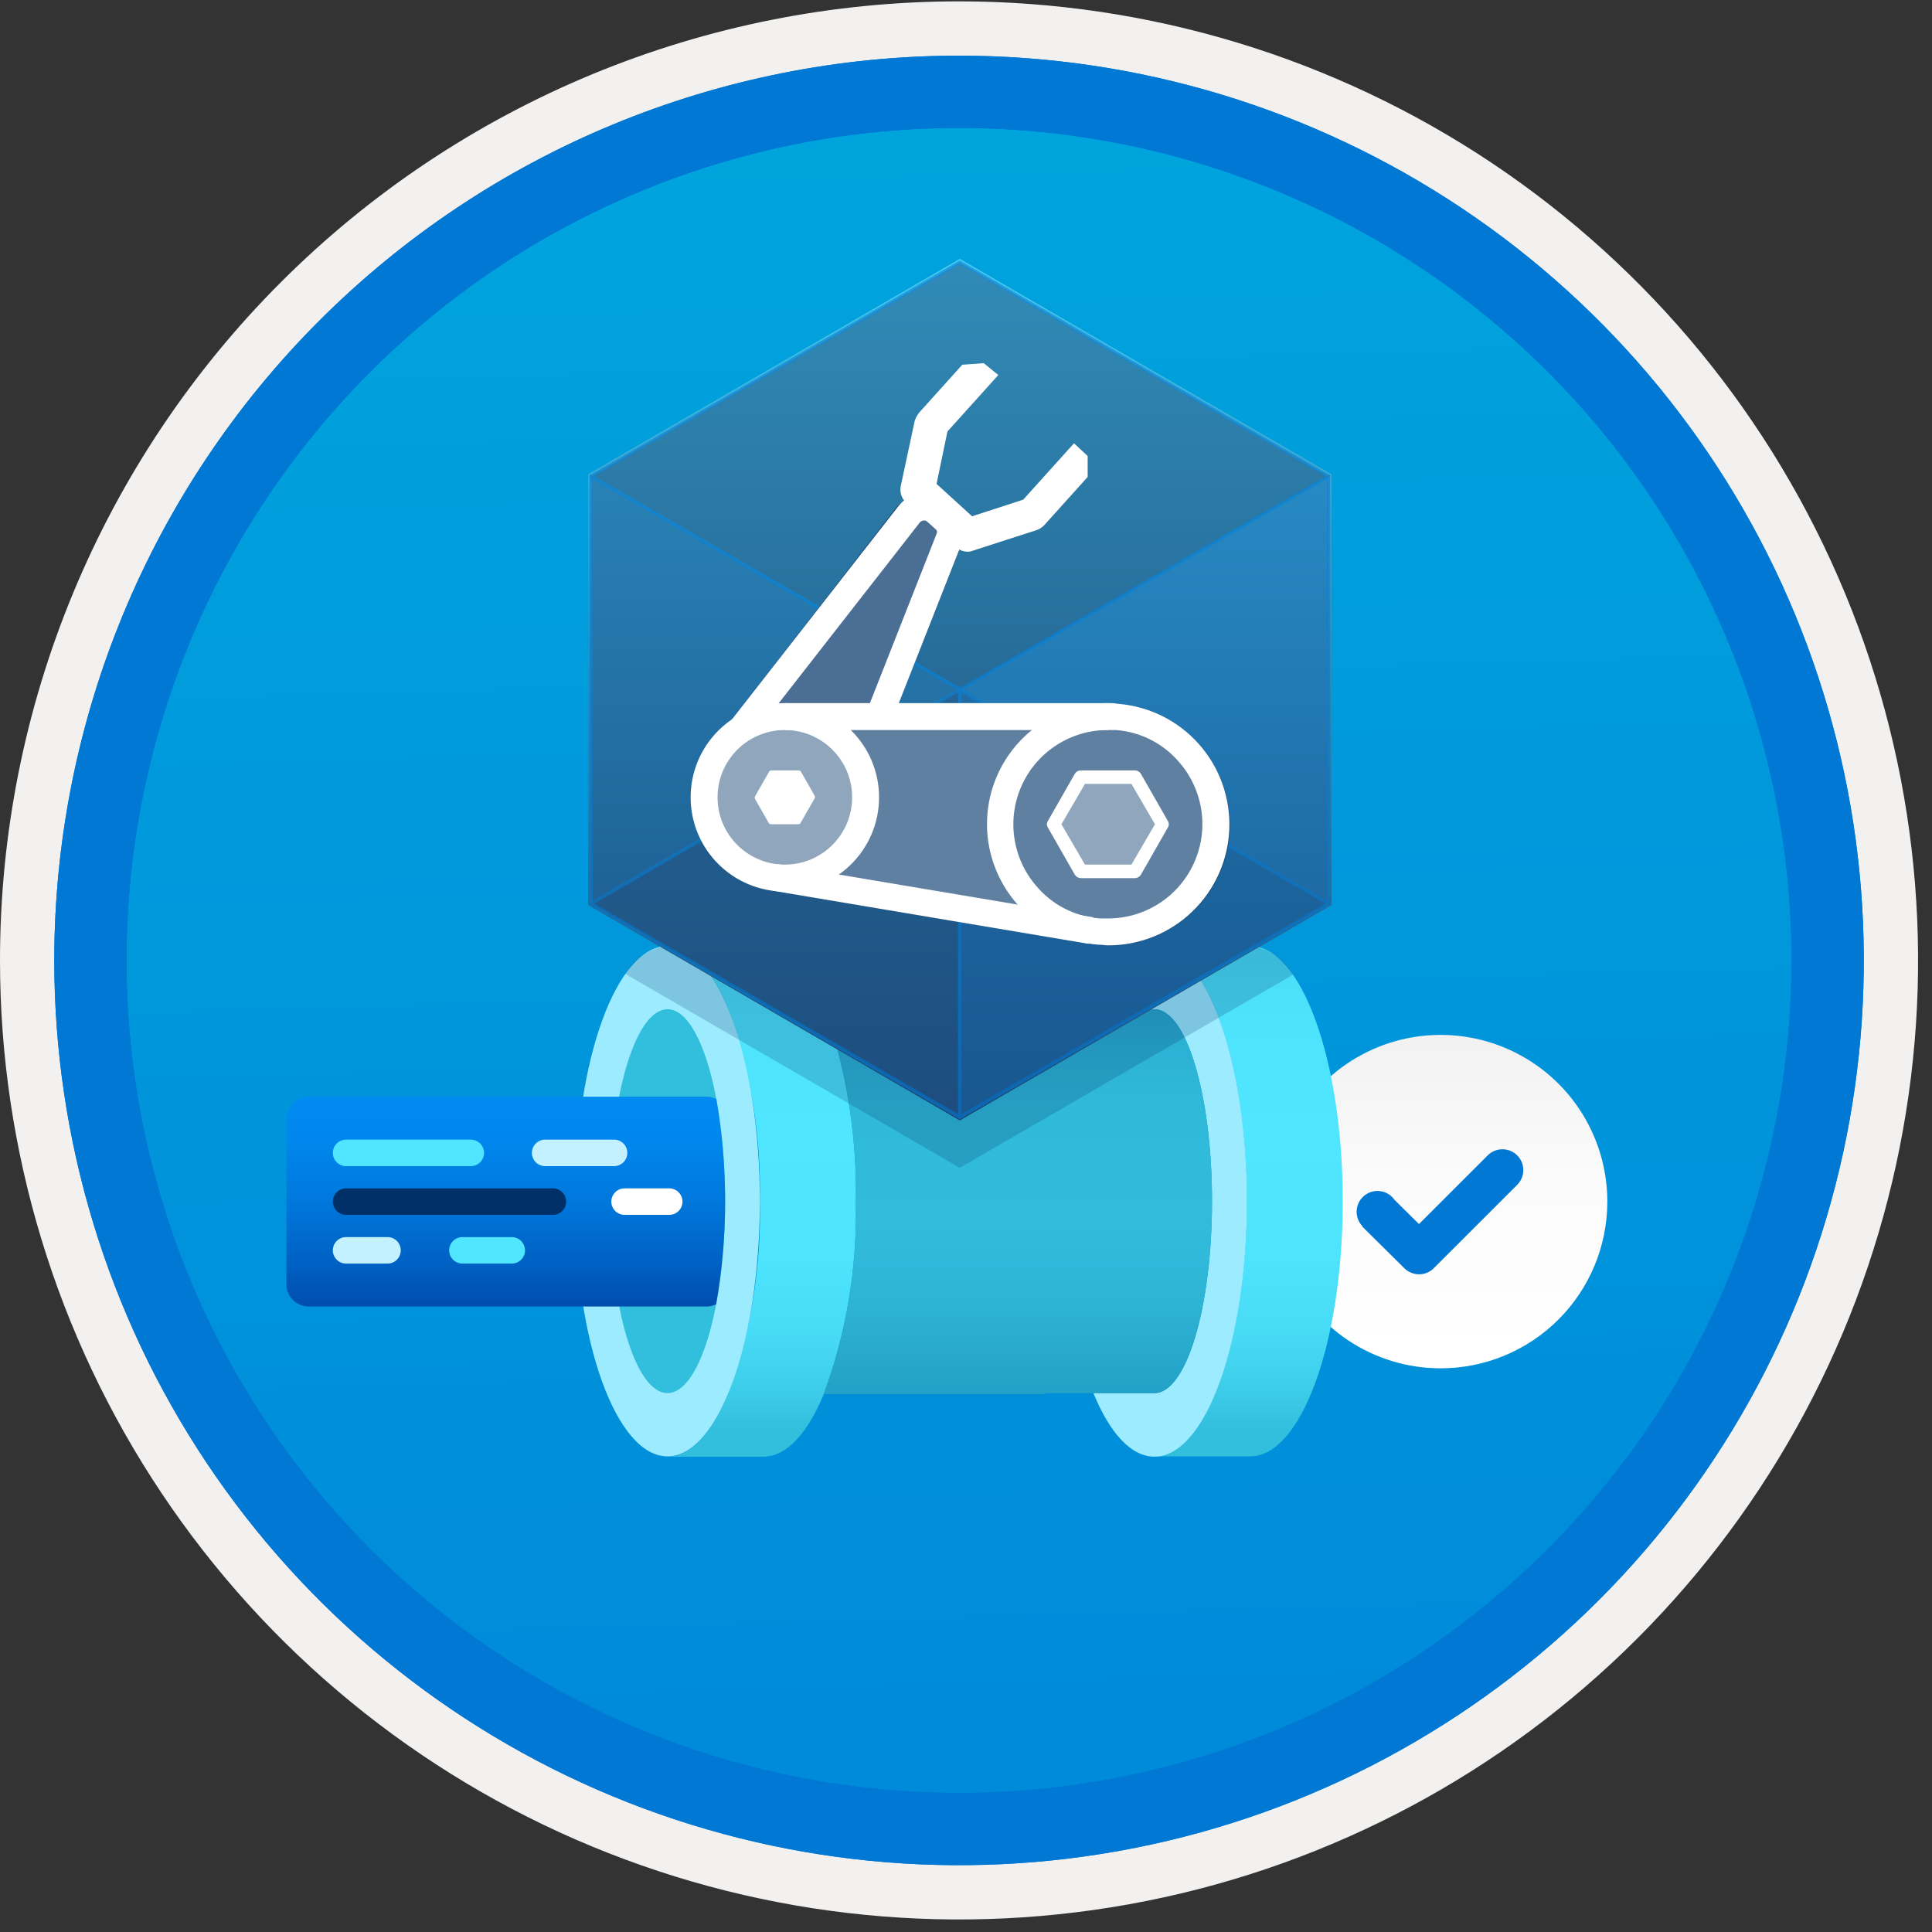 <svg width="100" height="100" viewBox="0 0 100 100" fill="none" xmlns="http://www.w3.org/2000/svg">
<rect x="0" y="0" width="100" height="100" fill="#333333" stroke="none"/>
<g clip-path="url(#clip0)">
<path d="M49.64 96.521C40.382 96.521 31.332 93.776 23.634 88.632C15.936 83.489 9.936 76.178 6.393 67.625C2.85 59.071 1.923 49.66 3.73 40.579C5.536 31.499 9.994 23.158 16.54 16.612C23.087 10.065 31.428 5.607 40.508 3.801C49.588 1.995 59 2.922 67.553 6.465C76.107 10.008 83.418 16.007 88.561 23.705C93.705 31.403 96.45 40.453 96.45 49.711C96.451 55.859 95.24 61.946 92.888 67.625C90.535 73.305 87.088 78.465 82.741 82.812C78.394 87.159 73.234 90.607 67.554 92.959C61.875 95.311 55.787 96.522 49.64 96.521V96.521Z" fill="url(#paint0_linear)"/>
<path fill-rule="evenodd" clip-rule="evenodd" d="M95.54 49.711C95.54 58.789 92.848 67.664 87.805 75.212C82.761 82.76 75.592 88.643 67.205 92.117C58.818 95.591 49.589 96.5 40.685 94.729C31.782 92.958 23.603 88.587 17.184 82.168C10.765 75.748 6.393 67.57 4.622 58.666C2.851 49.762 3.76 40.533 7.234 32.146C10.708 23.759 16.591 16.59 24.139 11.547C31.688 6.503 40.562 3.811 49.64 3.811C55.668 3.811 61.636 4.998 67.205 7.305C72.774 9.612 77.834 12.993 82.096 17.255C86.359 21.517 89.739 26.577 92.046 32.146C94.353 37.715 95.54 43.684 95.54 49.711V49.711ZM49.64 0.071C59.458 0.071 69.055 2.983 77.219 8.437C85.382 13.892 91.744 21.644 95.501 30.715C99.258 39.785 100.242 49.766 98.326 59.396C96.411 69.025 91.683 77.87 84.741 84.812C77.799 91.754 68.954 96.482 59.324 98.397C49.695 100.313 39.714 99.33 30.644 95.573C21.573 91.816 13.82 85.453 8.366 77.29C2.911 69.126 -1.61629e-06 59.529 3.61524e-07 49.711C-0.001 43.192 1.283 36.737 3.777 30.714C6.271 24.691 9.928 19.218 14.537 14.609C19.147 9.999 24.62 6.343 30.643 3.848C36.666 1.354 43.121 0.071 49.64 0.071V0.071Z" fill="#F2F1F0"/>
<path fill-rule="evenodd" clip-rule="evenodd" d="M92.73 49.712C92.73 58.234 90.202 66.565 85.468 73.651C80.733 80.737 74.003 86.26 66.129 89.522C58.256 92.783 49.592 93.636 41.233 91.974C32.874 90.311 25.197 86.207 19.17 80.181C13.144 74.155 9.04 66.477 7.378 58.118C5.715 49.76 6.568 41.096 9.83 33.222C13.091 25.348 18.614 18.619 25.7 13.884C32.786 9.149 41.117 6.622 49.64 6.622C55.298 6.621 60.902 7.736 66.13 9.901C71.358 12.066 76.108 15.241 80.11 19.242C84.111 23.243 87.285 27.994 89.45 33.222C91.616 38.45 92.73 44.053 92.73 49.712ZM49.64 2.882C58.902 2.882 67.956 5.628 75.657 10.774C83.358 15.92 89.36 23.234 92.905 31.791C96.449 40.348 97.377 49.764 95.57 58.848C93.763 67.932 89.303 76.276 82.753 82.826C76.204 89.375 67.86 93.835 58.776 95.642C49.692 97.449 40.276 96.522 31.718 92.977C23.162 89.433 15.848 83.43 10.702 75.729C5.556 68.028 2.81 58.974 2.81 49.712C2.811 37.292 7.745 25.381 16.527 16.599C25.309 7.817 37.22 2.883 49.64 2.882V2.882Z" fill="#0078D4"/>
<path fill-rule="evenodd" clip-rule="evenodd" d="M92.73 49.711C92.73 58.233 90.202 66.564 85.468 73.65C80.733 80.737 74.003 86.26 66.129 89.521C58.256 92.782 49.592 93.636 41.233 91.973C32.874 90.31 25.197 86.206 19.17 80.18C13.144 74.154 9.04 66.476 7.377 58.117C5.715 49.759 6.568 41.095 9.83 33.221C13.091 25.347 18.614 18.618 25.7 13.883C32.786 9.148 41.117 6.621 49.639 6.621C55.298 6.621 60.902 7.735 66.13 9.9C71.358 12.066 76.108 15.24 80.109 19.241C84.111 23.242 87.285 27.993 89.45 33.221C91.615 38.449 92.73 44.052 92.73 49.711V49.711ZM49.639 2.881C58.902 2.881 67.956 5.627 75.657 10.773C83.358 15.919 89.36 23.233 92.905 31.79C96.449 40.347 97.377 49.763 95.57 58.847C93.763 67.931 89.303 76.275 82.753 82.825C76.204 89.374 67.86 93.834 58.776 95.641C49.691 97.448 40.276 96.521 31.718 92.976C23.161 89.432 15.848 83.429 10.702 75.728C5.556 68.027 2.809 58.973 2.809 49.711C2.811 37.291 7.745 25.381 16.527 16.598C25.309 7.816 37.22 2.882 49.639 2.881V2.881Z" fill="#0078D4"/>
<path d="M74.566 70.824C72.86 70.824 71.192 70.318 69.772 69.37C68.353 68.421 67.248 67.074 66.594 65.497C65.941 63.92 65.77 62.185 66.103 60.512C66.436 58.838 67.258 57.3 68.465 56.094C69.672 54.887 71.209 54.065 72.883 53.732C74.557 53.399 76.292 53.57 77.868 54.223C79.445 54.876 80.793 55.982 81.741 57.401C82.689 58.82 83.195 60.489 83.195 62.195C83.195 64.484 82.286 66.678 80.668 68.296C79.049 69.915 76.855 70.824 74.566 70.824Z" fill="url(#paint1_linear)"/>
<path fill-rule="evenodd" clip-rule="evenodd" d="M78.53 59.802C78.328 59.6 78.053 59.486 77.767 59.486C77.481 59.486 77.206 59.6 77.004 59.802L73.446 63.357L72.161 62.085C72.131 62.04 72.097 61.998 72.06 61.96C71.859 61.758 71.586 61.645 71.302 61.644C71.017 61.642 70.744 61.754 70.541 61.953C70.338 62.153 70.222 62.424 70.219 62.709C70.215 62.993 70.324 63.267 70.522 63.472L70.509 63.485L72.686 65.642C72.889 65.844 73.163 65.958 73.45 65.958C73.736 65.958 74.011 65.844 74.213 65.642L78.527 61.33L78.53 61.328C78.63 61.227 78.71 61.108 78.764 60.978C78.818 60.847 78.846 60.706 78.846 60.565C78.846 60.423 78.818 60.283 78.764 60.152C78.71 60.021 78.63 59.902 78.53 59.802V59.802Z" fill="#0078D4"/>
<path d="M59.75 48.965H64.718C67.362 48.965 69.501 54.888 69.501 62.173V62.354C69.464 69.587 67.336 75.38 64.718 75.38H59.75C62.399 75.38 64.534 69.47 64.534 62.171C64.534 54.873 62.395 48.965 59.75 48.965ZM42.908 52.831C42.842 52.632 42.753 52.433 42.665 52.234C41.826 50.203 40.722 48.967 39.508 48.967H34.541C35.755 48.967 36.859 50.203 37.698 52.234C38.85 55.419 39.404 58.788 39.331 62.173C39.414 65.558 38.86 68.928 37.698 72.108C36.859 74.161 35.755 75.397 34.541 75.397H39.508C40.722 75.397 41.804 74.183 42.643 72.152C43.796 69.015 44.357 65.692 44.299 62.35V62.173C44.354 59.004 43.884 55.847 42.908 52.831V52.831Z" fill="url(#paint2_linear)"/>
<path d="M64.543 62.173C64.543 69.481 62.402 75.397 59.752 75.397C58.538 75.397 57.434 74.161 56.595 72.108H59.752C61.408 72.108 62.733 67.67 62.733 62.173C62.733 56.676 61.408 52.239 59.752 52.239H56.595C57.434 50.208 58.538 48.971 59.752 48.971C62.402 48.967 64.543 54.888 64.543 62.173ZM34.55 48.965C31.903 48.965 29.764 54.875 29.764 62.173C29.764 69.472 31.907 75.382 34.55 75.382C37.192 75.382 39.329 69.459 39.329 62.173C39.329 54.888 37.19 48.965 34.55 48.965Z" fill="#9CEBFF"/>
<path d="M34.55 52.238C36.206 52.238 37.532 56.689 37.532 62.173C37.532 67.657 36.208 72.107 34.55 72.107C32.892 72.107 31.565 67.661 31.565 62.173C31.565 56.684 32.901 52.238 34.55 52.238Z" fill="#32BEDD"/>
<path d="M62.733 62.173C62.733 67.67 61.408 72.107 59.752 72.107H54.123V72.151H42.643C43.796 69.014 44.357 65.691 44.299 62.349V62.173C44.353 59.005 43.883 55.849 42.908 52.834C42.842 52.636 42.753 52.437 42.665 52.238H59.752C61.408 52.238 62.733 56.693 62.733 62.173Z" fill="url(#paint3_linear)"/>
<path d="M49.68 13.404L30.453 24.55V46.843L49.68 57.989L68.907 46.843V24.55L49.68 13.404Z" fill="url(#paint4_linear)"/>
<g opacity="0.7">
<path opacity="0.7" d="M68.767 24.655V46.773L49.68 57.815V35.697L68.767 24.655Z" fill="#156AB3" stroke="#0078D4" stroke-width="0.174" stroke-linejoin="round"/>
<path opacity="0.7" d="M68.767 24.655L49.68 35.697L30.592 24.655L49.68 13.578L68.767 24.655Z" fill="#1D4A79" stroke="#0078D4" stroke-width="0.174" stroke-linejoin="round"/>
<path opacity="0.7" d="M49.68 35.697V57.815L30.592 46.773V24.655L49.68 35.697Z" fill="#185A97" stroke="#0078D4" stroke-width="0.174" stroke-linejoin="round"/>
<path opacity="0.7" d="M30.592 46.773L49.68 35.697V57.815L30.592 46.773Z" fill="#1D4A79" stroke="#0078D4" stroke-width="0.174" stroke-linejoin="round"/>
<path opacity="0.7" d="M68.767 46.773L49.68 35.697V57.815L68.767 46.773Z" fill="#185A97" stroke="#0078D4" stroke-width="0.174" stroke-linejoin="round"/>
</g>
<path d="M57.865 36.429C57.693 36.4 57.517 36.388 57.343 36.394H46.51L49.68 28.418C49.793 28.451 49.91 28.475 50.028 28.487C50.099 28.493 50.171 28.481 50.237 28.452L53.581 27.373C53.7 27.328 53.807 27.257 53.894 27.164L56.089 24.725L56.019 23.75L55.497 23.297L52.954 26.119L50.167 27.024L48.147 25.213L48.739 22.357L51.282 19.535L50.76 19.048L49.784 19.117L47.59 21.556C47.519 21.652 47.46 21.758 47.416 21.869L46.684 25.283C46.665 25.402 46.674 25.524 46.71 25.639C46.746 25.753 46.809 25.858 46.893 25.945C46.893 25.945 46.545 26.049 46.475 26.154L37.872 37.265C37.278 37.669 36.782 38.201 36.42 38.822C36.059 39.443 35.841 40.136 35.782 40.852C35.681 42.103 36.066 43.344 36.858 44.318C37.65 45.291 38.786 45.921 40.031 46.077V46.077L56.402 48.829V48.794C56.576 48.829 56.716 48.864 56.89 48.899C57.064 48.899 57.238 48.933 57.412 48.933C58.983 48.933 60.497 48.342 61.652 47.277C62.807 46.212 63.519 44.752 63.647 43.186C63.765 41.526 63.225 39.886 62.143 38.621C61.06 37.356 59.524 36.569 57.865 36.429V36.429Z" fill="#1D4A79"/>
<path opacity="0.3" d="M40.623 45.729C40.623 45.729 36.409 44.544 36.409 40.783C36.409 37.578 40.763 36.847 40.763 36.847L57.656 37.09C57.656 37.09 63.055 37.718 63.055 42.664C63.055 47.54 57.656 48.202 57.656 48.202L40.623 45.729Z" fill="white"/>
<path opacity="0.3" d="M40.623 45.45C42.932 45.45 44.803 43.579 44.803 41.271C44.803 38.962 42.932 37.091 40.623 37.091C38.315 37.091 36.444 38.962 36.444 41.271C36.444 43.579 38.315 45.45 40.623 45.45Z" fill="white"/>
<path opacity="0.2" d="M47.868 25.561L49.819 26.816L45.709 37.23L39.195 37.09L47.868 25.561Z" fill="white"/>
<path opacity="0.3" d="M55.949 45.45H58.736C58.799 45.45 58.861 45.434 58.916 45.404C58.97 45.373 59.017 45.329 59.049 45.276L60.443 42.838C60.477 42.786 60.495 42.725 60.495 42.663C60.495 42.602 60.477 42.541 60.443 42.489L59.049 40.051C59.017 39.998 58.97 39.953 58.916 39.923C58.861 39.892 58.799 39.877 58.736 39.877H55.949C55.887 39.877 55.825 39.892 55.77 39.923C55.715 39.953 55.669 39.998 55.636 40.051L54.243 42.489C54.209 42.541 54.19 42.602 54.19 42.663C54.19 42.725 54.209 42.786 54.243 42.838L55.636 45.276C55.669 45.329 55.715 45.373 55.77 45.404C55.825 45.434 55.887 45.45 55.949 45.45V45.45Z" fill="white"/>
<path d="M40.623 45.449C42.932 45.449 44.803 43.578 44.803 41.27C44.803 38.961 42.932 37.09 40.623 37.09C38.315 37.09 36.444 38.961 36.444 41.27C36.444 43.578 38.315 45.449 40.623 45.449Z" stroke="white" stroke-width="1.393" stroke-linejoin="round"/>
<path d="M39.927 42.663H41.32C41.39 42.663 41.425 42.629 41.459 42.559L42.156 41.34C42.173 41.314 42.182 41.284 42.182 41.253C42.182 41.222 42.173 41.192 42.156 41.166L41.459 39.947C41.459 39.912 41.39 39.877 41.32 39.877H39.927C39.857 39.877 39.822 39.912 39.788 39.981L39.091 41.201C39.074 41.226 39.065 41.257 39.065 41.288C39.065 41.319 39.074 41.349 39.091 41.375L39.788 42.594C39.788 42.629 39.857 42.663 39.927 42.663Z" fill="white"/>
<path d="M57.343 36.393V37.786H57.761C58.399 37.834 59.021 38.009 59.589 38.302C60.158 38.596 60.661 39.001 61.07 39.493C61.675 40.203 62.063 41.072 62.19 41.997C62.316 42.921 62.175 43.863 61.782 44.709C61.39 45.556 60.764 46.273 59.977 46.774C59.19 47.276 58.276 47.541 57.343 47.539H56.925C56.287 47.492 55.665 47.316 55.096 47.023C54.528 46.73 54.024 46.325 53.616 45.832C53.011 45.122 52.622 44.253 52.496 43.328C52.369 42.404 52.511 41.463 52.903 40.616C53.295 39.769 53.922 39.053 54.709 38.551C55.495 38.05 56.41 37.784 57.343 37.786V36.393ZM57.343 36.393C55.725 36.394 54.171 37.022 53.005 38.144C51.84 39.265 51.154 40.795 51.091 42.411C51.028 44.027 51.593 45.605 52.667 46.815C53.742 48.024 55.242 48.77 56.855 48.898C57.029 48.898 57.203 48.932 57.377 48.932C58.995 48.931 60.549 48.304 61.715 47.182C62.88 46.06 63.566 44.531 63.63 42.914C63.693 41.298 63.128 39.72 62.053 38.511C60.978 37.302 59.478 36.555 57.865 36.428C57.693 36.399 57.517 36.387 57.343 36.393H57.343Z" fill="white"/>
<path d="M58.562 40.574L59.781 42.663L58.562 44.753H56.158L54.939 42.663L56.158 40.574H58.562ZM58.736 39.877H55.949C55.886 39.877 55.825 39.892 55.77 39.923C55.715 39.953 55.669 39.998 55.636 40.051L54.243 42.489C54.209 42.541 54.19 42.602 54.19 42.663C54.19 42.725 54.209 42.786 54.243 42.838L55.636 45.276C55.669 45.329 55.715 45.373 55.77 45.404C55.825 45.434 55.886 45.45 55.949 45.45H58.736C58.799 45.45 58.861 45.434 58.915 45.404C58.97 45.373 59.017 45.329 59.049 45.276L60.443 42.838C60.477 42.786 60.495 42.725 60.495 42.663C60.495 42.602 60.477 42.541 60.443 42.489L59.049 40.051C59.017 39.998 58.97 39.953 58.915 39.923C58.861 39.892 58.799 39.877 58.736 39.877V39.877Z" fill="white"/>
<path d="M40.101 45.415L56.472 48.167" stroke="white" stroke-width="1.393" stroke-miterlimit="10"/>
<path d="M57.343 37.09H40.623" stroke="white" stroke-width="1.393" stroke-miterlimit="10"/>
<path d="M38.394 37.717L47.067 26.606C47.234 26.403 47.474 26.275 47.735 26.249C47.996 26.223 48.257 26.301 48.461 26.466L48.879 26.85C49.026 26.975 49.129 27.144 49.173 27.332C49.217 27.52 49.199 27.717 49.122 27.895L45.5 37.09" stroke="white" stroke-width="1.393" stroke-linejoin="round"/>
<path d="M56.123 23.68L55.601 23.192L53.058 26.014L50.272 26.919L48.286 25.108L48.879 22.252L51.421 19.43L50.864 18.977L49.889 19.047L47.694 21.485C47.623 21.582 47.565 21.687 47.52 21.799L46.789 25.212C46.769 25.331 46.778 25.453 46.814 25.568C46.851 25.683 46.913 25.788 46.998 25.874L49.61 28.208C49.737 28.316 49.897 28.377 50.063 28.382C50.134 28.388 50.206 28.376 50.272 28.347L53.616 27.267C53.735 27.223 53.842 27.151 53.929 27.058L56.123 24.62L56.123 23.68Z" fill="white" stroke="white" stroke-width="0.348" stroke-miterlimit="10"/>
<path opacity="0.2" d="M64.718 48.965H59.75C60.118 48.991 60.476 49.098 60.799 49.278C61.121 49.458 61.4 49.706 61.616 50.005C61.4 49.707 61.121 49.46 60.799 49.281C60.477 49.103 60.12 48.997 59.752 48.971C58.538 48.971 57.434 50.208 56.596 52.239H42.667L42.665 52.234C41.826 50.203 40.722 48.967 39.508 48.967H34.565L34.55 48.965C34.098 49.015 33.664 49.172 33.286 49.425C32.907 49.677 32.595 50.016 32.375 50.414L49.68 60.447L61.308 53.705C60.856 52.781 60.325 52.239 59.752 52.239C60.326 52.239 60.857 52.78 61.31 53.704L66.918 50.453C66.698 50.046 66.384 49.698 66.001 49.438C65.617 49.179 65.177 49.017 64.718 48.965V48.965ZM34.808 49.001C34.873 49.007 34.937 49.016 35 49.028C34.937 49.016 34.873 49.007 34.808 49.001V49.001ZM35.278 49.134C35.337 49.159 35.396 49.178 35.455 49.209C35.396 49.178 35.337 49.159 35.278 49.134V49.134ZM35.709 49.373C35.773 49.417 35.836 49.457 35.898 49.508C35.836 49.457 35.773 49.417 35.709 49.373H35.709ZM36.126 49.716C36.194 49.782 36.262 49.847 36.328 49.921C36.262 49.847 36.194 49.782 36.126 49.716H36.126ZM36.528 50.161C36.601 50.252 36.672 50.346 36.742 50.447C36.672 50.346 36.601 50.252 36.528 50.161H36.528ZM36.914 50.706C36.99 50.825 37.064 50.95 37.137 51.08C37.064 50.95 36.99 50.825 36.914 50.706H36.914ZM37.282 51.347C37.36 51.497 37.435 51.654 37.509 51.816C37.435 51.654 37.36 51.497 37.282 51.347L37.282 51.347ZM37.63 52.085C37.652 52.136 37.676 52.182 37.698 52.234C37.709 52.265 37.715 52.296 37.726 52.326C37.694 52.246 37.663 52.162 37.63 52.085H37.63Z" fill="#003067"/>
<path d="M37.074 56.889C36.92 56.811 36.75 56.768 36.577 56.766H15.976C15.825 56.766 15.675 56.795 15.536 56.853C15.396 56.911 15.27 56.995 15.163 57.102C15.056 57.209 14.972 57.336 14.914 57.475C14.856 57.615 14.826 57.764 14.826 57.915V66.476C14.826 66.627 14.856 66.776 14.914 66.915C14.972 67.055 15.056 67.182 15.163 67.288C15.27 67.395 15.396 67.48 15.536 67.537C15.675 67.595 15.825 67.625 15.976 67.625H36.577C36.747 67.623 36.914 67.582 37.066 67.507C37.685 63.995 37.688 60.402 37.074 56.889H37.074Z" fill="url(#paint5_linear)"/>
<path d="M17.913 59.673H24.369" stroke="#50E6FF" stroke-width="1.372" stroke-miterlimit="10" stroke-linecap="round"/>
<path d="M28.216 59.673H31.784" stroke="#C3F1FF" stroke-width="1.372" stroke-miterlimit="10" stroke-linecap="round"/>
<path d="M17.913 62.195H28.617" stroke="#003067" stroke-width="1.372" stroke-miterlimit="10" stroke-linecap="round"/>
<path d="M32.328 62.195H34.639" stroke="white" stroke-width="1.372" stroke-miterlimit="10" stroke-linecap="round"/>
<path d="M17.913 64.717H20.058" stroke="#C3F1FF" stroke-width="1.372" stroke-miterlimit="10" stroke-linecap="round"/>
<path d="M23.934 64.717H26.488" stroke="#50E6FF" stroke-width="1.372" stroke-miterlimit="10" stroke-linecap="round"/>
<path d="M49.68 13.404L30.453 24.55V46.843L49.68 57.989L68.907 46.843V24.55L49.68 13.404Z" fill="url(#paint6_linear)"/>
<g opacity="0.7">
<path opacity="0.7" d="M68.767 24.655V46.773L49.68 57.815V35.697L68.767 24.655Z" fill="#156AB3" stroke="#0078D4" stroke-width="0.174" stroke-linejoin="round"/>
<path opacity="0.7" d="M68.767 24.655L49.68 35.697L30.592 24.655L49.68 13.578L68.767 24.655Z" fill="#1D4A79" stroke="#0078D4" stroke-width="0.174" stroke-linejoin="round"/>
<path opacity="0.7" d="M49.68 35.697V57.815L30.592 46.773V24.655L49.68 35.697Z" fill="#185A97" stroke="#0078D4" stroke-width="0.174" stroke-linejoin="round"/>
<path opacity="0.7" d="M30.592 46.773L49.68 35.697V57.815L30.592 46.773Z" fill="#1D4A79" stroke="#0078D4" stroke-width="0.174" stroke-linejoin="round"/>
<path opacity="0.7" d="M68.767 46.773L49.68 35.697V57.815L68.767 46.773Z" fill="#185A97" stroke="#0078D4" stroke-width="0.174" stroke-linejoin="round"/>
</g>
<path d="M57.865 36.429C57.693 36.4 57.517 36.388 57.343 36.394H46.51L49.68 28.418C49.793 28.451 49.91 28.475 50.028 28.487C50.099 28.493 50.171 28.481 50.237 28.452L53.581 27.373C53.7 27.328 53.807 27.257 53.894 27.164L56.089 24.725L56.019 23.75L55.497 23.297L52.954 26.119L50.167 27.024L48.147 25.213L48.739 22.357L51.282 19.535L50.76 19.048L49.784 19.117L47.59 21.556C47.519 21.652 47.46 21.758 47.416 21.869L46.684 25.283C46.665 25.402 46.674 25.524 46.71 25.639C46.746 25.753 46.809 25.858 46.893 25.945C46.893 25.945 46.545 26.049 46.475 26.154L37.872 37.265C37.278 37.669 36.782 38.201 36.42 38.822C36.059 39.443 35.841 40.136 35.782 40.852C35.681 42.103 36.066 43.344 36.858 44.318C37.65 45.291 38.786 45.921 40.031 46.077V46.077L56.402 48.829V48.794C56.576 48.829 56.716 48.864 56.89 48.899C57.064 48.899 57.238 48.933 57.412 48.933C58.983 48.933 60.497 48.342 61.652 47.277C62.807 46.212 63.519 44.752 63.647 43.186C63.765 41.526 63.225 39.886 62.143 38.621C61.06 37.356 59.524 36.569 57.865 36.429V36.429Z" fill="#1D4A79"/>
<path opacity="0.3" d="M40.623 45.729C40.623 45.729 36.409 44.544 36.409 40.783C36.409 37.578 40.763 36.847 40.763 36.847L57.656 37.09C57.656 37.09 63.055 37.718 63.055 42.664C63.055 47.54 57.656 48.202 57.656 48.202L40.623 45.729Z" fill="white"/>
<path opacity="0.3" d="M40.623 45.45C42.932 45.45 44.803 43.579 44.803 41.271C44.803 38.962 42.932 37.091 40.623 37.091C38.315 37.091 36.444 38.962 36.444 41.271C36.444 43.579 38.315 45.45 40.623 45.45Z" fill="white"/>
<path opacity="0.2" d="M47.868 25.561L49.819 26.816L45.709 37.23L39.195 37.09L47.868 25.561Z" fill="white"/>
<path opacity="0.3" d="M55.949 45.45H58.736C58.799 45.45 58.861 45.434 58.916 45.404C58.97 45.373 59.017 45.329 59.049 45.276L60.443 42.838C60.477 42.786 60.495 42.725 60.495 42.663C60.495 42.602 60.477 42.541 60.443 42.489L59.049 40.051C59.017 39.998 58.97 39.953 58.916 39.923C58.861 39.892 58.799 39.877 58.736 39.877H55.949C55.887 39.877 55.825 39.892 55.77 39.923C55.715 39.953 55.669 39.998 55.636 40.051L54.243 42.489C54.209 42.541 54.19 42.602 54.19 42.663C54.19 42.725 54.209 42.786 54.243 42.838L55.636 45.276C55.669 45.329 55.715 45.373 55.77 45.404C55.825 45.434 55.887 45.45 55.949 45.45V45.45Z" fill="white"/>
<path d="M40.623 45.449C42.932 45.449 44.803 43.578 44.803 41.27C44.803 38.961 42.932 37.09 40.623 37.09C38.315 37.09 36.444 38.961 36.444 41.27C36.444 43.578 38.315 45.449 40.623 45.449Z" stroke="white" stroke-width="1.393" stroke-linejoin="round"/>
<path d="M39.927 42.663H41.32C41.39 42.663 41.425 42.629 41.459 42.559L42.156 41.34C42.173 41.314 42.182 41.284 42.182 41.253C42.182 41.222 42.173 41.192 42.156 41.166L41.459 39.947C41.459 39.912 41.39 39.877 41.32 39.877H39.927C39.857 39.877 39.822 39.912 39.788 39.981L39.091 41.201C39.074 41.226 39.065 41.257 39.065 41.288C39.065 41.319 39.074 41.349 39.091 41.375L39.788 42.594C39.788 42.629 39.857 42.663 39.927 42.663Z" fill="white"/>
<path d="M57.343 36.393V37.786H57.761C58.399 37.834 59.021 38.009 59.589 38.302C60.158 38.596 60.661 39.001 61.07 39.493C61.675 40.203 62.063 41.072 62.19 41.997C62.316 42.921 62.175 43.863 61.782 44.709C61.39 45.556 60.764 46.273 59.977 46.774C59.19 47.276 58.276 47.541 57.343 47.539H56.925C56.287 47.492 55.665 47.316 55.096 47.023C54.528 46.73 54.024 46.325 53.616 45.832C53.011 45.122 52.622 44.253 52.496 43.328C52.369 42.404 52.511 41.463 52.903 40.616C53.295 39.769 53.922 39.053 54.709 38.551C55.495 38.05 56.41 37.784 57.343 37.786V36.393ZM57.343 36.393C55.725 36.394 54.171 37.022 53.005 38.144C51.84 39.265 51.154 40.795 51.091 42.411C51.028 44.027 51.593 45.605 52.667 46.815C53.742 48.024 55.242 48.77 56.855 48.898C57.029 48.898 57.203 48.932 57.377 48.932C58.995 48.931 60.549 48.304 61.715 47.182C62.88 46.06 63.566 44.531 63.63 42.914C63.693 41.298 63.128 39.72 62.053 38.511C60.978 37.302 59.478 36.555 57.865 36.428C57.693 36.399 57.517 36.387 57.343 36.393H57.343Z" fill="white"/>
<path d="M58.562 40.574L59.781 42.663L58.562 44.753H56.158L54.939 42.663L56.158 40.574H58.562ZM58.736 39.877H55.949C55.886 39.877 55.825 39.892 55.77 39.923C55.715 39.953 55.669 39.998 55.636 40.051L54.243 42.489C54.209 42.541 54.19 42.602 54.19 42.663C54.19 42.725 54.209 42.786 54.243 42.838L55.636 45.276C55.669 45.329 55.715 45.373 55.77 45.404C55.825 45.434 55.886 45.45 55.949 45.45H58.736C58.799 45.45 58.861 45.434 58.915 45.404C58.97 45.373 59.017 45.329 59.049 45.276L60.443 42.838C60.477 42.786 60.495 42.725 60.495 42.663C60.495 42.602 60.477 42.541 60.443 42.489L59.049 40.051C59.017 39.998 58.97 39.953 58.915 39.923C58.861 39.892 58.799 39.877 58.736 39.877V39.877Z" fill="white"/>
<path d="M40.101 45.415L56.472 48.167" stroke="white" stroke-width="1.393" stroke-miterlimit="10"/>
<path d="M57.343 37.09H40.623" stroke="white" stroke-width="1.393" stroke-miterlimit="10"/>
<path d="M38.394 37.717L47.067 26.606C47.234 26.403 47.474 26.275 47.735 26.249C47.996 26.223 48.257 26.301 48.461 26.466L48.879 26.85C49.026 26.975 49.129 27.144 49.173 27.332C49.217 27.52 49.199 27.717 49.122 27.895L45.5 37.09" stroke="white" stroke-width="1.393" stroke-linejoin="round"/>
<path d="M56.123 23.68L55.601 23.192L53.058 26.014L50.272 26.919L48.286 25.108L48.879 22.252L51.421 19.43L50.864 18.977L49.889 19.047L47.694 21.485C47.623 21.582 47.565 21.687 47.52 21.799L46.789 25.212C46.769 25.331 46.778 25.453 46.814 25.568C46.851 25.683 46.913 25.788 46.998 25.874L49.61 28.208C49.737 28.316 49.897 28.377 50.063 28.382C50.134 28.388 50.206 28.376 50.272 28.347L53.616 27.267C53.735 27.223 53.842 27.151 53.929 27.058L56.123 24.62L56.123 23.68Z" fill="white" stroke="white" stroke-width="0.348" stroke-miterlimit="10"/>
</g>
<defs>
<linearGradient id="paint0_linear" x1="47.87" y1="-15.082" x2="51.852" y2="130.686" gradientUnits="userSpaceOnUse">
<stop stop-color="#00ABDE"/>
<stop offset="1" stop-color="#007ED8"/>
</linearGradient>
<linearGradient id="paint1_linear" x1="74.566" y1="70.204" x2="74.566" y2="53.942" gradientUnits="userSpaceOnUse">
<stop stop-color="white"/>
<stop offset="0.56" stop-color="#FBFBFB"/>
<stop offset="1" stop-color="#F2F2F2"/>
</linearGradient>
<linearGradient id="paint2_linear" x1="52.021" y1="43.803" x2="52.021" y2="74.031" gradientUnits="userSpaceOnUse">
<stop stop-color="#32BEDD"/>
<stop offset="0.067" stop-color="#3DCCE9"/>
<stop offset="0.171" stop-color="#48DBF5"/>
<stop offset="0.295" stop-color="#4EE3FD"/>
<stop offset="0.489" stop-color="#50E6FF"/>
<stop offset="0.703" stop-color="#4EE4FD"/>
<stop offset="0.828" stop-color="#48DBF6"/>
<stop offset="0.929" stop-color="#3DCDEA"/>
<stop offset="1" stop-color="#32BEDD"/>
</linearGradient>
<linearGradient id="paint3_linear" x1="52.688" y1="49.108" x2="52.688" y2="76.397" gradientUnits="userSpaceOnUse">
<stop stop-color="#198AB3"/>
<stop offset="0.025" stop-color="#1D92B9"/>
<stop offset="0.102" stop-color="#26A5C9"/>
<stop offset="0.192" stop-color="#2CB2D4"/>
<stop offset="0.307" stop-color="#30BADA"/>
<stop offset="0.531" stop-color="#31BCDC"/>
<stop offset="0.656" stop-color="#2EB5D6"/>
<stop offset="0.84" stop-color="#24A1C6"/>
<stop offset="1" stop-color="#198AB3"/>
</linearGradient>
<linearGradient id="paint4_linear" x1="49.68" y1="57.989" x2="49.68" y2="13.405" gradientUnits="userSpaceOnUse">
<stop stop-color="#1D4A79"/>
<stop offset="1" stop-color="#45CAF2"/>
</linearGradient>
<linearGradient id="paint5_linear" x1="26.179" y1="67.625" x2="26.179" y2="56.766" gradientUnits="userSpaceOnUse">
<stop stop-color="#004DAE"/>
<stop offset="0.21" stop-color="#0061C4"/>
<stop offset="0.51" stop-color="#0078DD"/>
<stop offset="0.78" stop-color="#0086EC"/>
<stop offset="1" stop-color="#008BF1"/>
</linearGradient>
<linearGradient id="paint6_linear" x1="49.68" y1="57.989" x2="49.68" y2="13.405" gradientUnits="userSpaceOnUse">
<stop stop-color="#1D4A79"/>
<stop offset="1" stop-color="#45CAF2"/>
</linearGradient>
<clipPath id="clip0">
<rect width="99.28" height="99.28" fill="white" transform="translate(0 0.071)"/>
</clipPath>
</defs>
</svg>
